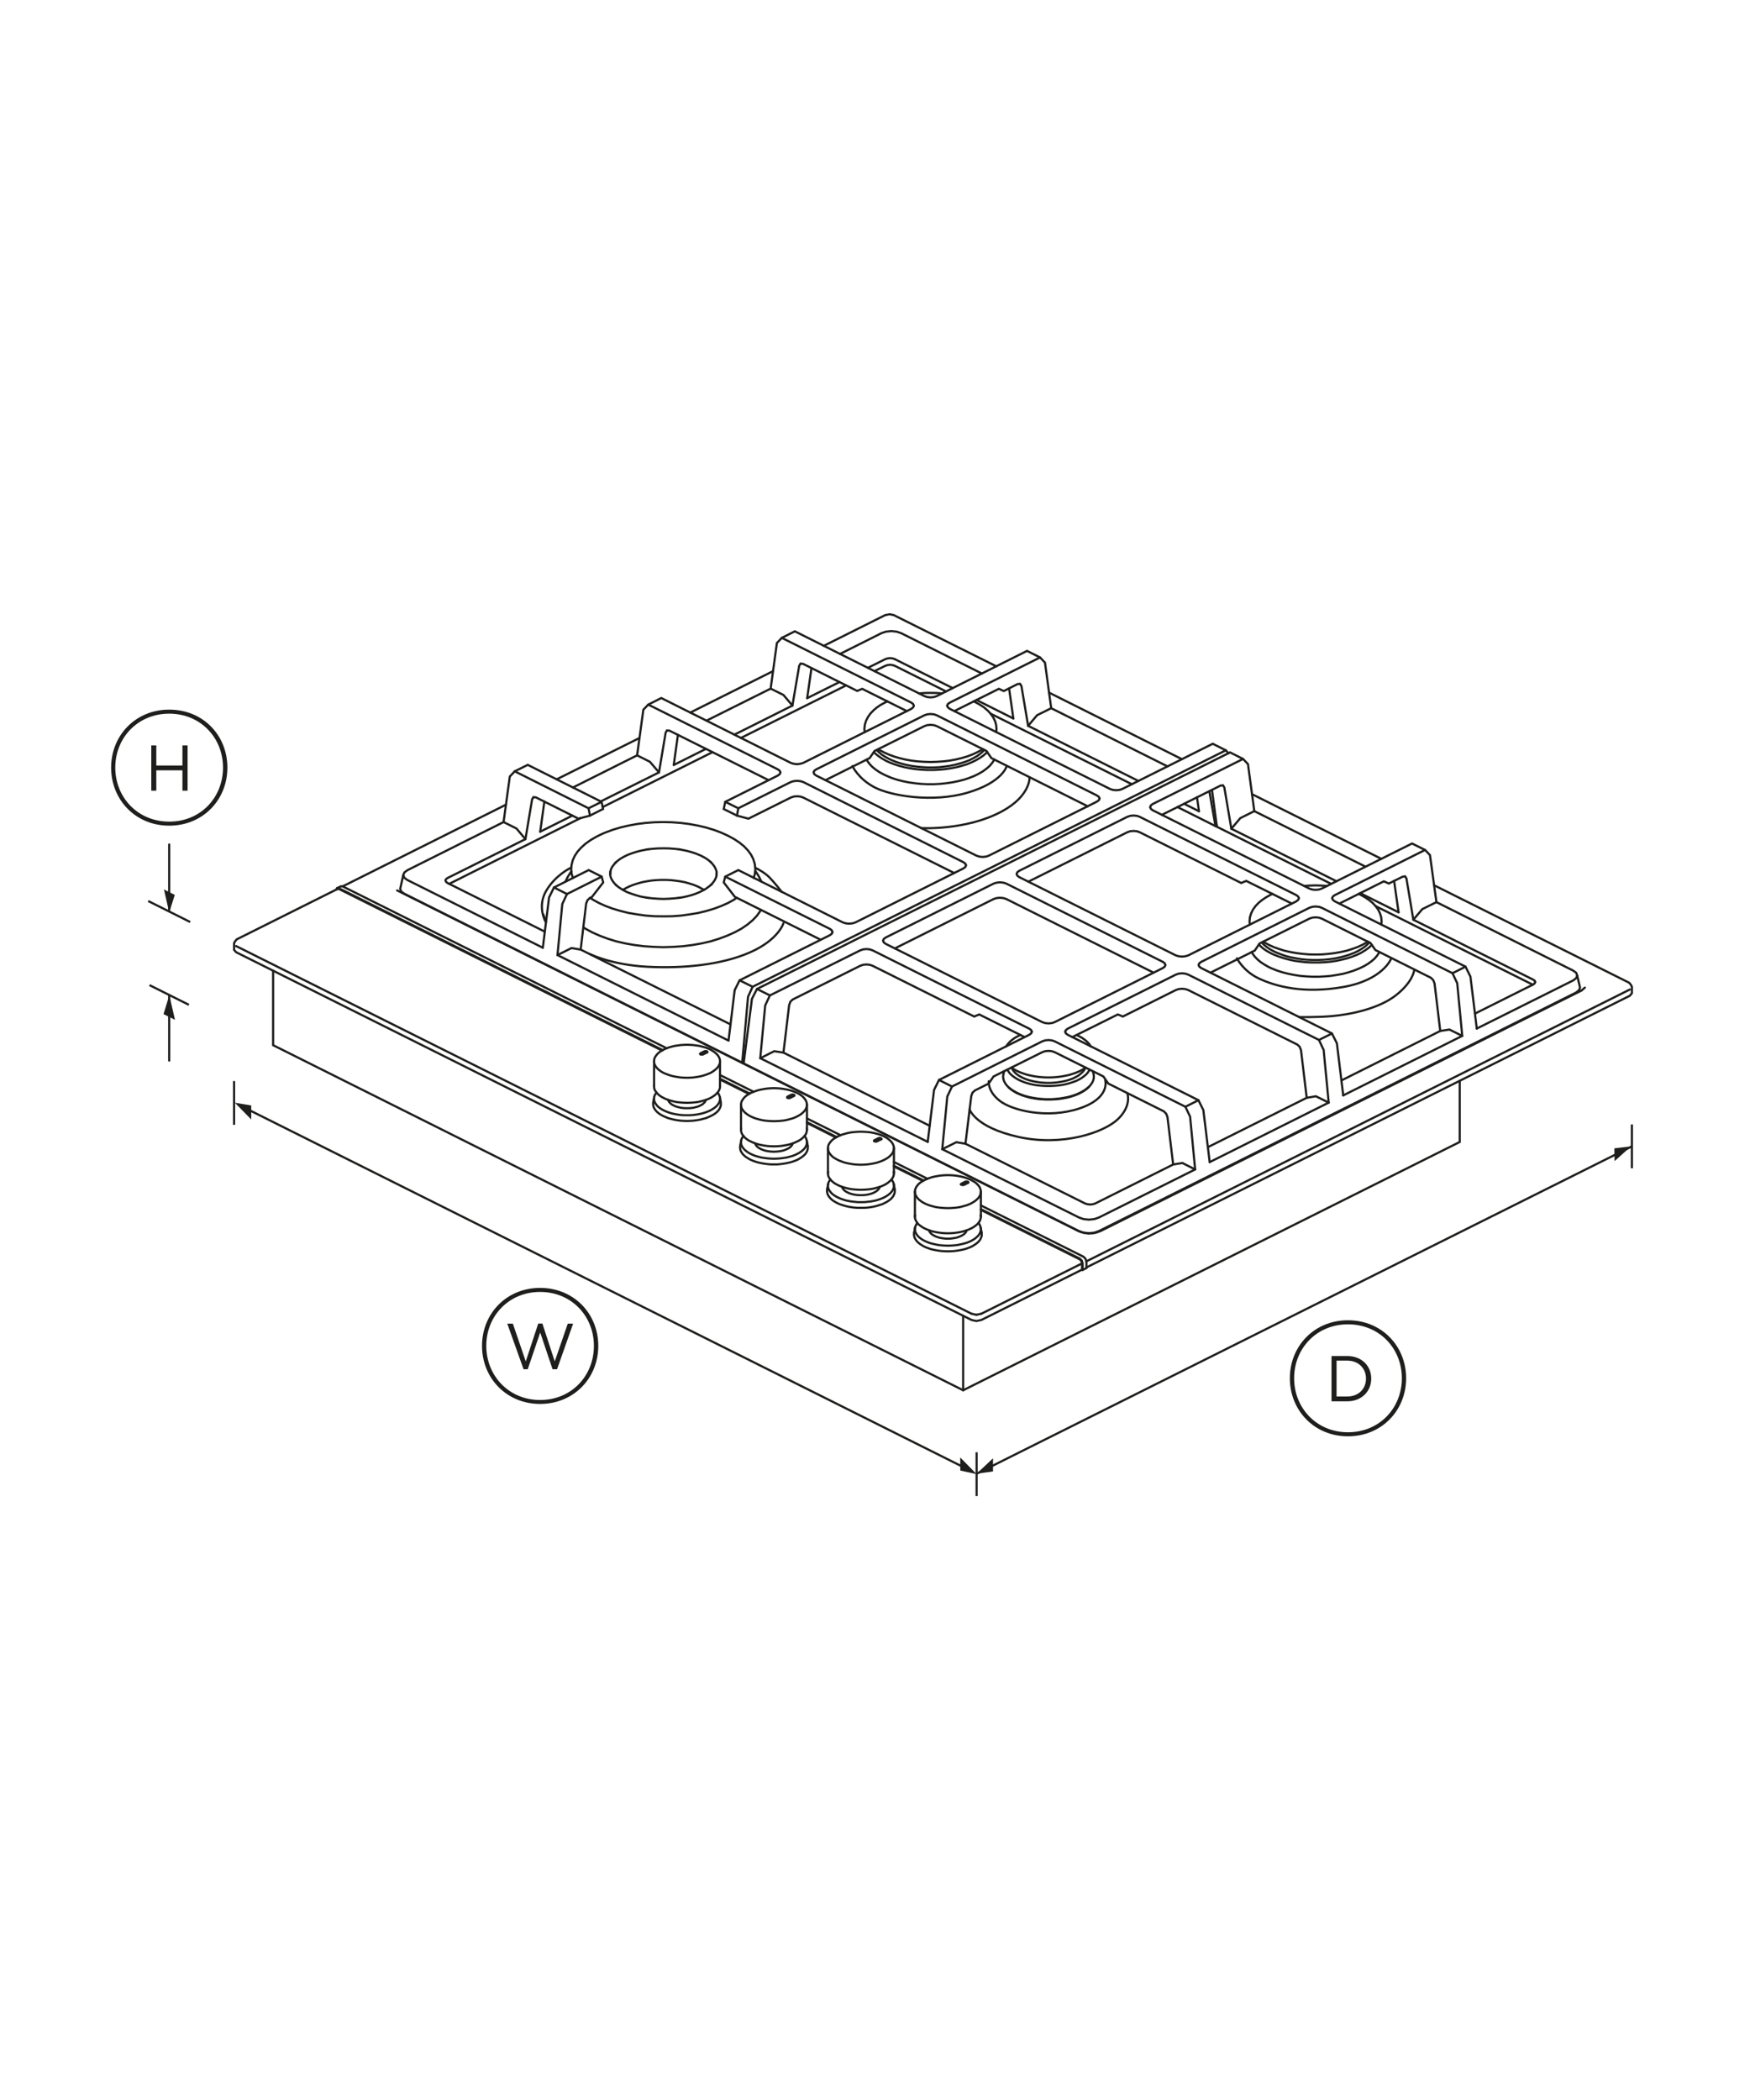 <?xml version="1.0" encoding="utf-8"?>
<!-- Generator: Adobe Illustrator 23.1.0, SVG Export Plug-In . SVG Version: 6.00 Build 0)  -->
<svg version="1.1" id="Layer_1" xmlns="http://www.w3.org/2000/svg" xmlns:xlink="http://www.w3.org/1999/xlink" x="0px" y="0px"
	 viewBox="0 0 1600 1920" style="enable-background:new 0 0 1600 1920;" xml:space="preserve">
<style type="text/css">
	.st0{fill:none;stroke:#1E1E1C;stroke-width:1.984;}
	.st1{fill:none;stroke:#1E1E1C;stroke-width:1.984;stroke-linecap:round;}
	.st2{fill:#1E1E1C;}
	.st3{fill:none;stroke:#1E1E1C;stroke-width:1.984;stroke-linecap:round;stroke-miterlimit:39.707;}
</style>
<g id="Standard_x0020_layer">
	<path class="st0" d="M136.7,900.7l36,18"/>
	<path class="st0" d="M135.5,823.8l38.4,19.2"/>
	<line class="st1" x1="154.7" y1="969.7" x2="154.7" y2="909.9"/>
	<g>
		<g>
			<polygon class="st2" points="160,932.4 154.8,909.9 149.5,927.2 			"/>
		</g>
	</g>
	<g>
		<g>
			<polygon class="st2" points="149.9,813.2 154.7,834.3 159.8,818.2 			"/>
		</g>
	</g>
	<path class="st2" d="M207.9,701.8c0,29.5-22.4,53.1-53.2,53.1c-30.7,0-53.1-23.6-53.1-53.1s22.4-53,53.1-53
		C185.7,648.8,207.9,672.3,207.9,701.8z M203.9,701.8c0-27.2-20.5-49.3-49.2-49.3s-49.3,22-49.3,49.3s20.6,49.4,49.3,49.4
		S203.9,729.2,203.9,701.8z M138.3,681.5h4.6v18.4h23.9v-18.4h4.7v41.4h-4.7v-18.6h-23.9v18.6h-4.6V681.5z"/>
	<path class="st0" d="M220.8,1011.4l668.3,334.1"/>
	<line class="st0" x1="214" y1="988.4" x2="214" y2="1028.4"/>
	<g>
		<g>
			<polygon class="st2" points="229.7,1023.5 214.7,1008.2 229.7,1010.7 			"/>
		</g>
	</g>
	<g>
		<g>
			<polygon class="st2" points="877.9,1332.5 892.9,1347.8 878,1344.5 			"/>
		</g>
	</g>
	<path class="st2" d="M547,1230.5c0,29.5-22.4,53.1-53.2,53.1c-30.7,0-53.1-23.6-53.1-53.1s22.4-53,53.1-53
		C524.6,1177.5,547,1201,547,1230.5z M543,1230.5c0-27.2-20.5-49.3-49.2-49.3c-28.6,0-49.2,22-49.2,49.3s20.6,49.5,49.2,49.5
		C522.5,1280,543,1257.9,543,1230.5z M463.8,1210.2h5.1l11.8,34.5l11.4-34.6h3.8l11.3,34.6l11.9-34.5h4.9l-14.7,41.7h-4.1
		l-11.3-33.6l-11.4,33.6h-3.8L463.8,1210.2z"/>
	<path class="st2" d="M1285.6,1260.1c0,29.5-22.4,53.1-53.2,53.1c-30.7,0-53.1-23.6-53.1-53.1s22.4-53,53.1-53
		C1263.2,1207.1,1285.6,1230.6,1285.6,1260.1z M1281.7,1260.1c0-27.2-20.5-49.3-49.3-49.3c-28.6,0-49.2,22-49.2,49.3
		s20.6,49.4,49.2,49.4C1261.2,1309.5,1281.7,1287.4,1281.7,1260.1z M1217.4,1239.8h14.4c13,0,21.9,8.9,21.9,20.6v0.1
		c0,11.6-8.9,20.7-21.9,20.7h-14.4V1239.8z M1222,1244v32.8h9.7c10.5,0,17.2-7.1,17.2-16.3v-0.1c0-9.2-6.7-16.4-17.2-16.4H1222z"/>
	<line class="st1" x1="154.7" y1="831.9" x2="154.7" y2="772.1"/>
</g>
<line class="st0" x1="892.9" y1="1347.4" x2="1492" y2="1048.1"/>
<line class="st0" x1="892.9" y1="1327.8" x2="892.9" y2="1367.8"/>
<line class="st0" x1="1492" y1="1028.1" x2="1492" y2="1068.1"/>
<g>
	<g>
		<polygon class="st2" points="1476.2,1061.6 1491.2,1048.1 1476,1049.9 		"/>
	</g>
</g>
<g>
	<g>
		<polygon class="st2" points="907.9,1333.3 892.9,1347.4 907.9,1345.3 		"/>
	</g>
</g>
<g id="ID_1003">
	<desc>Set</desc>
	<g id="ID_1004">
		<title>Illustration</title>
		<desc>Illustration</desc>
		<g id="ID_1070">
			<title>fp_sda_cg604d_x_r3</title>
			<desc>fp_sda_cg604d_x_r3</desc>
			<g id="ID_1098">
				<title>TRIVETS_GOS_ASM_2.ASM</title>
				<desc>TRIVETS_GOS_ASM_2.ASM</desc>
				<g id="ID_1101">
					<title>TRIVET_604_GOS_LH_AF1_2.PRT</title>
					<desc>TRIVET_604_GOS_LH_AF1_2.PRT</desc>
					<line class="st1" x1="1111.3" y1="755.3" x2="1105.7" y2="723.4"/>
					<line class="st1" x1="1096.2" y1="741.7" x2="1082.6" y2="734.9"/>
					<polyline class="st1" points="961.1,647.5 948.2,653.9 940,663.6 					"/>
					<polyline class="st1" points="1040.8,714 940,663.6 933.9,627.3 932.6,625.3 					"/>
					<polyline class="st1" points="950.9,601.1 868.4,642.4 866.6,643.7 866,645.2 					"/>
					<polyline class="st1" points="818.2,602.7 816.2,602 813.8,601.7 811.4,602 809.3,602.7 793.5,610.6 					"/>
					<polyline class="st1" points="1005.3,730.1 1004.7,728.6 1002.9,727.3 856.5,654 853.9,653.1 850.8,652.8 847.7,653.1 
						845.1,654 746.3,703.4 744.5,704.7 743.9,706.2 					"/>
					<polyline class="st1" points="835.5,645.2 834.9,643.7 833.2,642.4 714.8,583.2 					"/>
					<polyline class="st1" points="1120.7,686 688.1,902.2 683.9,911.4 678.6,971.6 					"/>
					<line class="st1" x1="688.1" y1="902.2" x2="676.2" y2="896.3"/>
					<polyline class="st1" points="724.5,645.1 716.3,635.4 704.6,629.6 					"/>
					<line class="st1" x1="738" y1="638.3" x2="767.5" y2="623.6"/>
					<polyline class="st1" points="731.9,606.8 730.7,608.7 724.5,645.1 671.4,671.7 					"/>
					<line class="st1" x1="675" y1="739" x2="673.8" y2="745.7"/>
					<polyline class="st1" points="883.2,791.1 882.6,789.6 880.8,788.3 734.4,715 731.8,714.2 728.7,713.9 725.6,714.2 723,715 
						675,739 663.1,733.1 					"/>
					<polyline class="st1" points="761.1,852.2 760.5,850.6 758.8,849.3 663.1,801.5 					"/>
					<polyline class="st1" points="713.5,706.2 712.9,704.7 711.1,703.4 592.7,644.2 					"/>
					<line class="st1" x1="518.4" y1="817.4" x2="506.5" y2="811.4"/>
					<polyline class="st1" points="480.4,767.2 472.2,757.5 460.4,751.6 					"/>
					<polyline class="st1" points="602.5,706.2 594.2,696.5 582.5,690.6 					"/>
					<line class="st1" x1="616" y1="699.4" x2="645.4" y2="684.7"/>
					<polyline class="st1" points="609.8,667.9 608.6,669.8 602.5,706.2 549.3,732.7 					"/>
					<line class="st1" x1="538.1" y1="739" x2="539.4" y2="745.7"/>
					<polyline class="st1" points="470.6,705.2 538.1,739 550,733.1 					"/>
					<line class="st1" x1="493.9" y1="760.4" x2="523.3" y2="745.7"/>
					<polyline class="st1" points="487.7,728.9 486.5,730.8 480.4,767.2 409.1,802.8 407.8,803.8 407.3,804.9 					"/>
					<polyline class="st1" points="530.9,868.2 522.5,866.8 509.7,873.2 					"/>
					<polyline class="st1" points="666.1,951.4 509.7,873.2 514.1,826.5 518.4,817.4 550.1,801.5 					"/>
					<polyline class="st1" points="496.3,866.5 372.5,804.6 369.7,802.6 368.7,800.1 					"/>
					<polyline class="st1" points="487.7,728.9 489.9,729 528.9,748.5 539.4,745.7 551.4,739.6 550,733.1 482.5,699.3 470.6,705.2 
						466.1,710 460.4,751.6 372.5,795.6 369.7,797.7 368.7,800.1 365.9,812.6 366.8,815.1 369.6,817.1 678.6,971.6 680.1,970.9 
											"/>
					<line class="st1" x1="493.9" y1="760.4" x2="497.7" y2="732.9"/>
					<line class="st1" x1="651.4" y1="687.7" x2="551" y2="737.9"/>
					<polyline class="st1" points="498.1,851.8 409.1,807.3 407.8,806.2 407.3,804.9 					"/>
					<line class="st1" x1="410.7" y1="808.1" x2="530.9" y2="747.9"/>
					<polyline class="st1" points="496.3,866.5 502,820.5 506.5,811.4 538.2,795.5 550.1,801.5 551.5,806.8 541.2,820.1 539.3,821 
						537.1,823.1 535.9,826.2 530.9,868.2 667.9,936.6 					"/>
					<polyline class="st1" points="666.1,951.4 671.7,905.3 676.2,896.3 758.8,855 760.5,853.7 761.1,852.2 					"/>
					<polyline class="st1" points="883.2,791.1 882.6,792.7 880.8,794 782,843.4 779.4,844.2 776.4,844.5 773.3,844.2 770.7,843.4 
						675,795.5 663.1,801.5 661.7,806.8 671.9,820 750.3,859.2 					"/>
					<polyline class="st1" points="713.5,706.2 712.9,707.8 711.1,709.1 663.1,733.1 661.7,739.7 673.8,745.7 684.3,748.5 
						723,729.2 725.6,728.3 728.7,728 731.8,728.3 734.4,729.2 872.4,798.2 					"/>
					<polyline class="st1" points="609.8,667.9 612,668 702.7,713.3 					"/>
					<line class="st1" x1="616" y1="699.4" x2="619.8" y2="671.9"/>
					<polyline class="st1" points="835.5,645.2 834.9,646.7 833.2,648.1 734.4,697.5 731.8,698.3 728.7,698.7 725.6,698.3 
						723,697.5 604.6,638.2 592.7,644.2 588.2,648.9 582.5,690.6 523.8,720 					"/>
					<polyline class="st1" points="731.9,606.8 734.1,606.9 783.7,631.7 788.3,629.8 829,650.1 					"/>
					<line class="st1" x1="738" y1="638.3" x2="741.9" y2="610.9"/>
					<line class="st1" x1="773.5" y1="626.7" x2="677.4" y2="674.7"/>
					<polyline class="st1" points="1067.4,700.7 961.1,647.5 955.4,605.8 950.9,601.1 939,595.1 856.5,636.4 853.9,637.3 
						850.8,637.6 847.7,637.3 845.1,636.4 726.7,577.2 714.8,583.2 710.3,587.9 704.6,629.6 645.9,658.9 					"/>
					<polyline class="st1" points="1005.3,730.1 1004.7,731.6 1002.9,732.9 904.1,782.3 901.5,783.2 898.4,783.5 895.4,783.2 
						892.7,782.3 746.3,709.1 744.5,707.8 743.9,706.2 					"/>
					<polyline class="st1" points="994.5,737.2 906.4,693.1 901.9,686.6 856.5,663.9 853.9,663 850.8,662.7 847.7,663 845.1,663.9 
						799.6,686.6 795.1,693.1 754.7,713.3 					"/>
					<polyline class="st1" points="897.7,615.8 823.9,578.9 819.8,577.5 814.9,577 810,577.5 805.9,578.9 768,597.9 					"/>
					<polyline class="st1" points="865,632.2 818.2,608.8 816.2,608.1 813.7,607.8 811.3,608.1 809.3,608.8 799.5,613.6 					"/>
					<polyline class="st1" points="866,645.2 866.6,646.7 868.4,648.1 1014.8,721.3 1017.5,722.2 1020.5,722.5 1023.6,722.2 
						1026.2,721.3 1108.8,680 1120.7,686 1123.2,688.7 					"/>
					<polyline class="st1" points="872.6,650.1 913.2,629.8 917.8,631.8 930.4,625.4 932.6,625.3 					"/>
					<line class="st1" x1="922.6" y1="629.4" x2="926.5" y2="656.9"/>
					<line class="st1" x1="892.8" y1="640" x2="926.5" y2="656.9"/>
					<line class="st1" x1="905.7" y1="652.5" x2="1034.8" y2="717"/>
					<line class="st1" x1="818.2" y1="602.7" x2="871" y2="629.1"/>
					<polyline class="st1" points="1112.4,754.7 1111.3,755.3 1076.6,737.9 					"/>
					<line class="st1" x1="1096.2" y1="741.7" x2="1094.4" y2="729"/>
				</g>
				<g id="ID_1099">
					<title>TRIVET_604_GOS_RH_AF1_2.PRT</title>
					<desc>TRIVET_604_GOS_RH_AF1_2.PRT</desc>
					<line class="st1" x1="1339.9" y1="883.8" x2="1328" y2="889.8"/>
					<polyline class="st1" points="1313.3,824.8 1300.4,831.2 1292.2,840.9 					"/>
					<polyline class="st1" points="1284.7,801.3 1285.9,803.2 1292.2,840.9 1401.8,895.7 1403.1,896.6 1403.6,897.8 					"/>
					<line class="st1" x1="1278.7" y1="834.1" x2="1243.6" y2="816.6"/>
					<polyline class="st1" points="1302.9,777.1 1220.4,818.4 1218.6,819.7 1218,821.2 					"/>
					<line class="st1" x1="1217.8" y1="944.9" x2="1205.9" y2="950.8"/>
					<polyline class="st1" points="1146.8,741.6 1134,748 1125.8,757.7 					"/>
					<polyline class="st1" points="1221.9,805.7 1125.8,757.7 1119.4,720 1118.2,718.1 					"/>
					<line class="st1" x1="1095.7" y1="1005.9" x2="1083.8" y2="1011.9"/>
					<polyline class="st1" points="1136.5,693.9 1053.9,735.1 1052.2,736.4 1051.6,738 					"/>
					<polyline class="st1" points="1187.6,821.2 1186.9,819.7 1185.2,818.4 1042,746.8 1039.4,745.9 1036.3,745.6 1033.3,745.9 
						1030.7,746.8 931.8,796.2 930.1,797.5 929.5,799 					"/>
					<line class="st1" x1="870.4" y1="993.4" x2="858.5" y2="987.4"/>
					<polyline class="st1" points="1065.5,882.3 1064.9,880.7 1063.1,879.4 919.9,807.8 917.3,807 914.2,806.7 911.2,807 
						908.6,807.8 809.7,857.2 808,858.5 807.4,860.1 					"/>
					<polyline class="st1" points="882.7,1045.7 874.4,1044.3 861.5,1050.7 					"/>
					<polyline class="st1" points="1214.8,1008.1 1203.1,1002.3 1194.7,1003.7 					"/>
					<polyline class="st1" points="1336.9,947.1 1325.2,941.3 1316.8,942.6 					"/>
					<polyline class="st1" points="1350.2,940.4 1438.3,896.4 1441.1,894.3 1442,891.9 					"/>
					<polyline class="st1" points="1228.1,1001.5 1336.9,947.1 1332.3,898.9 1328,889.8 1208.5,830 1205.9,829.1 1202.8,828.8 
						1199.7,829.1 1197.1,830 1098.3,879.4 1096.5,880.7 1095.9,882.3 					"/>
					<polyline class="st1" points="1106,1062.5 1214.8,1008.1 1210.2,960 1205.9,950.8 1086.4,891.1 1083.8,890.2 1080.7,889.9 
						1077.6,890.2 1075,891.1 976.2,940.5 974.5,941.8 973.9,943.3 					"/>
					<polyline class="st1" points="1072.6,1064.7 1081,1063.3 1092.7,1069.2 					"/>
					<polygon class="st1" points="1092.7,1069.2 1088.1,1021 1083.8,1011.9 964.3,952.1 961.7,951.2 958.6,950.9 955.5,951.2 
						952.9,952.1 870.4,993.4 866.1,1002.5 861.5,1050.7 986.6,1113.2 990.7,1114.6 995.6,1115.1 1000.5,1114.6 1004.6,1113.2 					
						"/>
					<polyline class="st1" points="716.3,962.4 707.9,961.1 695.1,967.5 					"/>
					<polyline class="st1" points="848.2,1044 695.1,967.5 699.6,919.3 703.9,910.1 786.5,868.9 789.1,868 792.2,867.7 795.2,868 
						797.8,868.9 941,940.5 942.8,941.8 943.4,943.3 					"/>
					<line class="st1" x1="703.9" y1="910.1" x2="692.1" y2="904.2"/>
					<polyline class="st1" points="1248.5,792.4 1146.8,741.6 1141,698.6 1136.5,693.9 1124.6,687.9 692.1,904.2 687.5,913.2 
						679.9,972.3 986.6,1125.6 990.7,1127 995.6,1127.5 1000.5,1127 1004.6,1125.6 1440.9,907.5 1443.6,905.4 1444.6,903 
						1442,891.9 1441.1,889.4 1438.3,887.4 1313.3,824.8 1307.4,781.8 1302.9,777.1 1291,771.2 1208.5,812.4 1205.9,813.3 
						1202.8,813.6 1199.7,813.3 1197.1,812.4 1053.9,740.8 1052.2,739.5 1051.6,738 					"/>
					<polyline class="st1" points="1062.3,745 1116,718.2 1118.2,718.1 					"/>
					<polyline class="st1" points="1108.1,722.2 1112.6,755.9 1217,808.1 					"/>
					<polyline class="st1" points="1218,821.2 1218.6,822.7 1220.4,824.1 1339.9,883.8 1344.4,892.9 1350.2,940.4 					"/>
					<polyline class="st1" points="1348.6,926.7 1401.8,900.1 1403.1,899.1 1403.6,897.8 					"/>
					<line class="st1" x1="1257.8" y1="828.5" x2="1401.4" y2="900.3"/>
					<polyline class="st1" points="1224.6,826.1 1265.2,805.8 1269.8,807.8 1282.5,801.5 1284.7,801.3 					"/>
					<line class="st1" x1="1274.6" y1="805.4" x2="1278.7" y2="834.1"/>
					<line class="st1" x1="1274.7" y1="805.5" x2="1274.5" y2="805.4"/>
					<polyline class="st1" points="850,1029.3 716.3,962.4 721.5,919 722.6,915.9 724.8,913.8 786.5,883 789.1,882.1 792.2,881.8 
						795.2,882.1 797.8,883 890.7,929.4 895.3,927.5 936.8,948.2 					"/>
					<polyline class="st1" points="943.4,943.3 942.8,944.8 941,946.1 858.5,987.4 854,996.5 848.2,1044 					"/>
					<polyline class="st1" points="1065.5,882.3 1064.9,883.8 1063.1,885.1 964.3,934.5 961.7,935.4 958.6,935.7 955.5,935.4 
						952.9,934.5 809.7,862.9 808,861.6 807.4,860.1 					"/>
					<polyline class="st1" points="1054.7,889.3 919.9,821.9 917.3,821.1 914.2,820.8 911.2,821.1 908.6,821.9 818.2,867.1 					"/>
					<polygon class="st1" points="882.7,1045.7 888,1002.2 889.1,999.1 891.3,997 903.9,990.7 908.4,984.2 952.9,962 955.5,961.1 
						958.6,960.8 961.7,961.1 964.3,962 1008.8,984.2 1013.3,990.7 1064.1,1016.1 1066.2,1018.2 1067.4,1021.3 1072.6,1064.7 
						1001.2,1100.4 999.1,1101 996.7,1101.3 994.3,1101 992.2,1100.4 					"/>
					<polyline class="st1" points="1187.6,821.2 1186.9,822.7 1185.2,824.1 1086.4,873.5 1083.8,874.3 1080.7,874.6 1077.6,874.3 
						1075,873.5 931.8,801.9 930.1,800.6 929.5,799 					"/>
					<polyline class="st1" points="940.2,806.1 1030.7,760.9 1033.3,760 1036.3,759.7 1039.4,760 1042,760.9 1134.8,807.3 
						1139.4,805.4 1181,826.1 					"/>
					<polyline class="st1" points="1106,1062.5 1100.2,1014.9 1095.7,1005.9 976.2,946.1 974.5,944.8 973.9,943.3 					"/>
					<polyline class="st1" points="980.4,948.2 1022,927.5 1026.6,929.4 1075,905.2 1077.6,904.3 1080.7,904 1083.8,904.3 
						1086.4,905.2 1186.2,955.1 1188.3,957.1 1189.5,960.2 1194.7,1003.7 1104.4,1048.8 					"/>
					<polyline class="st1" points="1228.1,1001.5 1222.3,953.9 1217.8,944.9 1098.3,885.1 1096.5,883.8 1095.9,882.3 					"/>
					<polyline class="st1" points="1106.7,889.3 1147.2,869.1 1151.6,862.6 1197.1,839.9 1199.7,839 1202.8,838.7 1205.9,839 
						1208.5,839.9 1253,862.2 1257.5,868.6 1308.3,894 1310.4,896.1 1311.6,899.2 1316.8,942.6 1226.5,987.8 					"/>
				</g>
			</g>
			<g id="ID_1096">
				<title>BRNR_AUX_GOS_4.PRT</title>
				<desc>BRNR_AUX_GOS_4.PRT</desc>
				<polyline class="st1" points="995.7,993.6 993.7,995.3 991.4,996.9 988.9,998.4 986,999.8 982.9,1001.1 979.5,1002.2 
					976,1003.1 972.3,1003.8 968.5,1004.4 964.5,1004.8 960.6,1005 956.6,1005 952.6,1004.8 948.7,1004.4 944.9,1003.8 
					941.2,1003.1 937.7,1002.2 934.3,1001.1 931.2,999.8 929.3,998.9 926.6,997.4 924.2,995.8 922.1,994.1 				"/>
				<polyline class="st1" points="992.3,976.3 991.7,977.6 990.6,979.2 989.3,980.6 987.6,982.1 985.8,983.5 983.6,984.7 
					981.3,985.9 978.7,986.9 975.9,987.8 973,988.5 969.9,989.1 966.7,989.6 963.5,989.9 960.2,990.1 956.9,990.1 953.7,989.9 
					950.4,989.6 947.3,989.1 944.2,988.5 941.3,987.8 938.5,986.9 935.9,985.8 934.4,985.1 932.2,983.9 930.2,982.6 928.4,981.1 
					927,979.6 925.9,978.1 925,976.5 925,976.3 				"/>
				<polyline class="st1" points="996.2,977.9 995.7,978.9 994.6,980.6 993.1,982.3 991.2,983.9 989.1,985.5 986.7,986.9 
					984.1,988.2 981.1,989.3 978,990.3 974.7,991.2 971.3,991.9 967.8,992.4 964.1,992.7 960.4,992.9 956.7,992.9 953.1,992.7 
					949.4,992.4 945.8,991.9 942.4,991.2 939.1,990.3 936,989.3 933.1,988.1 931.4,987.3 928.9,985.9 926.7,984.4 924.7,982.8 
					923.1,981.2 921.9,979.5 921,977.9 				"/>
				<polyline class="st1" points="999.1,979.4 999.8,981.9 1000.1,983.9 1000,985.9 999.5,987.9 998.6,989.8 997.3,991.7 
					995.7,993.6 995.1,994.1 993.2,995.8 991,997.4 988.4,998.9 985.6,1000.3 982.5,1001.5 979.2,1002.6 975.7,1003.5 972.1,1004.2 
					968.3,1004.8 964.4,1005.1 960.5,1005.3 956.6,1005.3 952.7,1005.1 948.9,1004.8 945.1,1004.2 941.4,1003.5 938,1002.5 
					934.7,1001.5 931.6,1000.2 929.7,999.4 927.1,997.9 924.7,996.3 922.7,994.7 922.1,994.1 920.4,992.3 919.1,990.5 918,988.5 
					917.4,986.6 917.1,984.6 917.3,982.6 917.8,980.6 918.1,979.4 				"/>
				<polyline class="st1" points="992.5,976.1 990.3,977.6 987.6,979.1 984.6,980.4 981.4,981.6 977.9,982.7 974.3,983.5 
					970.5,984.2 966.6,984.7 962.6,985 958.6,985.1 954.6,985 950.6,984.7 946.7,984.2 943,983.5 939.3,982.7 935.9,981.6 
					932.6,980.4 929.7,979.1 927,977.6 924.7,976.1 				"/>
				<polyline class="st1" points="932.9,946.3 931.4,947 930.8,947.3 928.2,948.7 925.9,950.3 923.9,951.9 923.3,952.5 921.7,954.2 
					920.3,956.1 919.9,956.7 				"/>
				<polyline class="st1" points="997.3,956.7 996.9,956.1 995.6,954.2 993.9,952.5 993.3,951.9 991.3,950.3 989,948.7 986.4,947.3 
					985.8,947 984.3,946.3 				"/>
			</g>
			<g id="ID_1094">
				<title>BRNR_S_RAP_GOS_4.PRT</title>
				<desc>BRNR_S_RAP_GOS_4.PRT</desc>
				<polyline class="st1" points="1252,861.6 1250.8,862.9 1248.3,865.2 1245.3,867.3 1242,869.3 1238.3,871.1 1234.2,872.7 
					1229.9,874.1 1225.3,875.3 1220.5,876.3 1215.5,877 1210.5,877.5 1205.3,877.7 1200.2,877.7 1195,877.5 1189.9,877 1185,876.2 
					1180.2,875.3 1175.6,874.1 1171.3,872.6 1167.2,871 1164.8,869.9 1161.3,868 1158.2,865.9 1155.5,863.7 1153.6,861.7 				"/>
				<polyline class="st1" points="1254.3,864 1253.9,864.3 1251.2,866.7 1248.1,868.9 1244.5,871.1 1240.6,873 1236.2,874.7 
					1231.6,876.2 1226.8,877.4 1221.7,878.5 1216.4,879.3 1211,879.8 1205.5,880 1200,880 1194.5,879.8 1189.1,879.2 1183.8,878.5 
					1178.7,877.4 1173.9,876.1 1169.3,874.6 1164.9,872.9 1162.3,871.7 1158.6,869.7 1155.3,867.5 1152.5,865.1 1151,863.5 				"/>
				<polyline class="st1" points="1142.7,845.3 1142.4,842.5 1142.7,839.6 1142.8,838.6 1143.7,835.7 1144,834.8 1145.4,832 
					1145.9,831.2 1147.9,828.4 1150.4,825.8 1151,825.2 1154,822.8 1157.4,820.5 1161.3,818.3 1161.9,818 1163.4,817.3 				"/>
				<polyline class="st1" points="1261.2,870.5 1260.9,871 1259.1,873.7 1256.8,876.4 1253.9,878.9 1250.6,881.3 1246.8,883.5 
					1242.6,885.5 1238.1,887.3 1233.2,888.9 1228.1,890.3 1222.7,891.3 1217.1,892.2 1211.4,892.7 1205.6,893 1199.8,893 
					1194.1,892.7 1188.4,892.2 1182.8,891.3 1177.4,890.2 1172.3,888.9 1167.4,887.3 1162.9,885.5 1160.1,884.2 1156.2,882 
					1152.7,879.7 1149.7,877.2 1147.2,874.6 1145.2,871.9 1144.4,870.5 				"/>
				<polyline class="st1" points="1250.6,860.9 1249.5,861.7 1245.5,863.9 1241.1,865.9 1236.4,867.6 1231.3,869.2 1225.9,870.4 
					1220.3,871.4 1214.6,872.1 1208.7,872.6 1202.8,872.7 1196.9,872.6 1191,872.1 1185.3,871.4 1179.7,870.4 1174.3,869.2 
					1169.3,867.6 1164.5,865.9 1160.1,863.9 1156.1,861.7 1155,860.9 				"/>
				<polyline class="st1" points="1213.3,810 1208.5,809.7 1202.8,809.5 1197.1,809.7 1192.3,810 				"/>
				<polyline class="st1" points="1262.9,845.3 1263.2,842.5 1262.9,839.6 1262.8,838.6 1261.9,835.7 1261.6,834.8 1260.2,832 
					1259.7,831.2 1257.7,828.4 1255.2,825.8 1254.6,825.2 1251.6,822.8 1248.2,820.5 1244.3,818.3 1243.7,818 1242.2,817.3 				"/>
			</g>
			<g id="ID_1092">
				<title>BRNR_S_RAP_GOS_4.PRT</title>
				<desc>BRNR_S_RAP_GOS_4.PRT</desc>
				<polyline class="st1" points="899.9,685.6 898.8,686.9 896.2,689.2 893.3,691.3 889.9,693.2 886.2,695.1 882.2,696.6 877.8,698 
					873.2,699.2 868.4,700.2 863.5,700.9 858.4,701.5 853.3,701.7 848.1,701.7 842.9,701.4 837.9,700.9 832.9,700.2 828.1,699.2 
					823.5,698 819.2,696.6 815.2,695 812.7,693.8 809.3,691.9 806.1,689.9 803.5,687.7 801.5,685.7 				"/>
				<polyline class="st1" points="902.5,687.5 901.9,688.3 899.2,690.7 896,692.9 892.4,695 888.5,696.9 884.2,698.7 879.6,700.1 
					874.7,701.4 869.6,702.4 864.3,703.2 858.9,703.7 853.4,704 847.9,704 842.4,703.7 837.1,703.2 831.8,702.4 826.7,701.4 
					821.8,700.1 817.2,698.6 812.9,696.9 810.3,695.7 806.6,693.6 803.3,691.4 800.4,689.1 799,687.6 				"/>
				<polyline class="st1" points="790.6,669.3 790.3,666.5 790.6,663.5 790.7,662.6 791.6,659.7 791.9,658.8 793.4,655.9 
					793.8,655.2 795.8,652.4 798.3,649.8 798.9,649.2 801.9,646.7 805.3,644.4 809.2,642.3 809.8,642 811.3,641.3 				"/>
				<polyline class="st1" points="909.1,694.4 908.9,694.9 907,697.7 904.7,700.4 901.8,702.9 898.5,705.3 894.7,707.5 890.6,709.5 
					886,711.3 881.2,712.9 876,714.2 870.6,715.3 865.1,716.1 859.4,716.7 853.6,717 847.8,717 842,716.7 836.3,716.1 830.7,715.3 
					825.3,714.2 820.2,712.9 815.3,711.3 810.8,709.4 808,708.1 804.1,706 800.7,703.7 797.6,701.2 795.1,698.6 793.1,695.9 
					792.4,694.5 				"/>
				<polyline class="st1" points="898.5,684.9 897.4,685.7 893.4,687.8 889.1,689.8 884.3,691.6 879.2,693.1 873.8,694.4 
					868.3,695.4 862.5,696.1 856.7,696.5 850.7,696.7 844.8,696.5 838.9,696.1 833.2,695.4 827.6,694.4 822.3,693.1 817.2,691.6 
					812.4,689.8 808,687.8 804,685.7 803,685 				"/>
				<polyline class="st1" points="861.3,634 856.4,633.6 850.7,633.5 845.1,633.6 840.3,634 				"/>
				<polyline class="st1" points="910.8,669.3 911.1,666.5 910.8,663.5 910.7,662.6 909.9,659.7 909.5,658.8 908.1,655.9 
					907.6,655.2 905.6,652.4 903.2,649.8 902.5,649.2 899.6,646.7 896.1,644.4 892.3,642.3 891.7,642 890.2,641.3 				"/>
			</g>
			<g id="ID_1090">
				<title>BRNR_MINI_WOK_GOS_2.PRT</title>
				<desc>BRNR_MINI_WOK_GOS_2.PRT</desc>
				<polyline class="st1" points="522.4,796.6 521,798.7 519.1,801.7 517,806 				"/>
				<path class="st1" d="M523.8,802.7l-1.2-3.9l-0.4-4.1l0.4-4.1l1.1-4.2l1.8-3.9l2.5-3.8l3.3-3.7l3.9-3.5l4.6-3.3l5.3-3.1l2.8-1.4
					l2.9-1.4l3.1-1.3l6.5-2.4l7-2.1l7.3-1.7l7.6-1.4l7.9-1l8-0.6l8.1-0.2l8.1,0.2l8,0.6l7.9,1l7.6,1.4l7.3,1.7l7,2.1
					c0,0,4.9,1.7,6.5,2.4l3.2,1.4l3.9,1.8l5.5,3l4.8,3.2l4.2,3.4l3.5,3.7l2.8,3.8l2,3.9l1.3,4l0.3,1.5l0.4,4.1l-0.4,4.1l-1.1,3.8"/>
				<polyline class="st1" points="690.7,796.6 692.2,798.7 694,801.7 696.1,806 				"/>
				<polyline class="st1" points="695.6,831.9 695.3,832.6 695,833.1 692,837.3 688.1,841.4 683.4,845.3 678,849 671.9,852.3 
					671.5,852.5 664.8,855.5 657.6,858.2 649.9,860.6 641.7,862.5 633.2,864 624.5,865.1 615.6,865.7 606.5,866 597.6,865.7 
					588.6,865.1 579.9,864 571.4,862.5 563.2,860.6 555.5,858.2 548.3,855.5 541.3,852.4 535.1,849 533.4,847.8 				"/>
				<polyline class="st1" points="673.6,820.8 671.4,822.3 670.9,822.7 665.4,825.7 659.3,828.4 652.8,830.8 645.8,832.9 
					638.4,834.7 630.7,836 622.8,837.1 614.7,837.7 606.5,837.8 598.4,837.7 590.3,837.1 582.4,836 574.7,834.7 567.4,832.9 
					560.3,830.8 553.8,828.4 547.4,825.5 542.3,822.7 541.7,822.3 539.6,820.9 				"/>
				<polyline class="st1" points="558,799.2 557.9,800.3 558.6,802.7 559.8,805 561.4,807.2 563.4,809.4 				"/>
				<polyline class="st1" points="592.8,820.9 590.1,820.5 585.7,819.7 581.5,818.5 577.5,817.2 573.7,815.8 571.5,814.7 
					568.3,812.9 565.4,811 563,809 				"/>
				<polyline class="st1" points="569.5,813.6 572.6,811.8 575.8,810.3 579.3,808.9 583.1,807.7 587,806.6 591.2,805.8 595.5,805.1 
					599.9,804.7 604.4,804.5 608.8,804.5 613.3,804.7 617.7,805.2 622,805.8 626.2,806.6 630.1,807.7 633.9,808.9 637.4,810.3 
					639.5,811.3 642.5,813 643.6,813.6 				"/>
				<line class="st1" x1="655.1" y1="799.4" x2="655.1" y2="798.5"/>
				<line class="st1" x1="655" y1="800.8" x2="655.1" y2="798.5"/>
				<polyline class="st1" points="649.8,809.2 651.7,807.2 653.3,805 654.5,802.7 655.2,800.3 				"/>
				<polyline class="st1" points="620.3,820.9 622.9,820.6 627.3,819.7 631.6,818.6 635.6,817.3 639.3,815.8 642.7,814.1 
					645.8,812.3 648.5,810.3 650.9,808.3 				"/>
				<polyline class="st1" points="622.2,820.7 617.1,821.3 611.8,821.7 606.5,821.9 601.3,821.7 596,821.3 590.9,820.7 				"/>
			</g>
			<g id="ID_1088">
				<title>KNOB_GOS_4.PRT</title>
				<desc>KNOB_GOS_4.PRT</desc>
				<polyline class="st1" points="878.6,1082.7 878.8,1082.4 879.1,1082.2 882.5,1080.4 883,1080.3 883.7,1080.2 884.3,1080.3 
					884.8,1080.4 885.2,1080.7 885.3,1081 				"/>
				<polyline class="st1" points="878.8,1083.1 879.1,1082.8 882.5,1081.1 883,1081 883.7,1080.9 884.3,1081 884.8,1081.1 
					885.2,1081.4 				"/>
				<polyline class="st1" points="896.8,1089.5 896.6,1091 896.2,1092.5 895.5,1093.9 894.5,1095.3 893.2,1096.6 891.7,1097.9 
					889.9,1099.1 888,1100.2 885.8,1101.2 883.4,1102.1 880.8,1102.8 878.2,1103.5 875.4,1104 872.5,1104.3 869.6,1104.5 
					866.6,1104.6 863.7,1104.5 860.8,1104.3 857.9,1104 855.1,1103.5 852.4,1102.8 849.9,1102.1 847.5,1101.2 845.3,1100.2 
					843.3,1099.1 841.6,1097.9 840,1096.6 838.8,1095.3 837.8,1093.9 837.1,1092.5 836.6,1091 836.5,1089.5 				"/>
				<line class="st1" x1="897.5" y1="1127.1" x2="897" y2="1125.6"/>
				<line class="st1" x1="896.8" y1="1112.5" x2="896.6" y2="1111"/>
				<polyline class="st1" points="883.8,1124.8 883.6,1125.5 883.2,1126.3 882.7,1127.1 881.9,1127.9 881.1,1128.6 880,1129.3 
					878.9,1129.9 877.6,1130.5 876.3,1131 874.8,1131.5 873.3,1131.8 871.6,1132.1 870,1132.3 868.3,1132.5 866.6,1132.5 
					864.9,1132.5 863.2,1132.3 861.6,1132.1 860,1131.8 858.5,1131.5 857,1131 855.6,1130.5 854.4,1129.9 853.2,1129.3 
					852.2,1128.6 851.3,1127.9 850.6,1127.1 850,1126.3 849.6,1125.5 849.4,1124.8 				"/>
				<polyline class="st1" points="896.6,1122.3 896.8,1123.8 896.6,1125.3 896.2,1126.8 895.5,1128.2 894.5,1129.6 893.2,1130.9 
					891.7,1132.2 889.9,1133.4 888,1134.5 885.8,1135.5 883.4,1136.4 880.8,1137.1 878.2,1137.7 875.4,1138.3 872.5,1138.6 
					869.6,1138.8 866.6,1138.9 863.7,1138.8 860.8,1138.6 857.9,1138.3 855.1,1137.7 852.4,1137.1 849.9,1136.4 847.5,1135.5 
					845.3,1134.5 843.3,1133.4 841.6,1132.2 840,1130.9 838.8,1129.6 837.8,1128.2 837.1,1126.8 836.6,1125.3 836.5,1123.8 
					836.6,1122.3 				"/>
				<line class="st1" x1="836.6" y1="1111" x2="836.5" y2="1112.5"/>
				<line class="st1" x1="836.2" y1="1125.6" x2="835.8" y2="1127.1"/>
				<polyline class="st1" points="894.6,1118.1 895.5,1119.4 896.2,1120.9 896.6,1122.3 897.5,1127.1 897.6,1128.6 897.5,1130.1 
					897,1131.6 896.3,1133.1 895.3,1134.5 894,1135.9 892.4,1137.2 890.6,1138.4 888.6,1139.6 886.3,1140.6 883.9,1141.5 
					881.2,1142.3 878.5,1142.9 875.6,1143.4 872.7,1143.8 869.7,1144 866.6,1144.1 863.6,1144 860.6,1143.8 857.6,1143.4 
					854.8,1142.9 852,1142.3 849.4,1141.5 847,1140.6 844.7,1139.6 842.7,1138.4 840.9,1137.2 839.3,1135.9 838,1134.5 837,1133.1 
					836.2,1131.6 835.8,1130.1 835.6,1128.6 835.8,1127.1 836.6,1122.3 837.1,1120.9 837.8,1119.4 838.7,1118.1 				"/>
				<polygon class="st1" points="896.8,1112.5 896.6,1113.9 896.2,1115.4 895.5,1116.8 894.5,1118.3 893.2,1119.6 891.7,1120.8 
					889.9,1122 888,1123.1 885.8,1124.1 883.4,1125 880.8,1125.8 878.2,1126.4 875.4,1126.9 872.5,1127.3 869.6,1127.5 
					866.6,1127.6 863.7,1127.5 860.8,1127.3 857.9,1126.9 855.1,1126.4 852.4,1125.8 849.9,1125 847.5,1124.1 845.3,1123.1 
					843.3,1122 841.6,1120.8 840,1119.6 838.8,1118.3 837.8,1116.8 837.1,1115.4 836.6,1113.9 836.5,1112.5 836.5,1089.5 
					836.6,1088 837.1,1086.6 837.8,1085.1 838.8,1083.8 840,1082.4 841.6,1081.1 843.3,1080 845.3,1078.9 847.5,1077.9 849.9,1077 
					852.4,1076.2 855.1,1075.6 857.9,1075.1 860.8,1074.7 863.7,1074.5 866.6,1074.4 869.6,1074.5 872.5,1074.7 875.4,1075.1 
					878.2,1075.6 880.8,1076.2 883.4,1077 885.8,1077.9 888,1078.9 889.9,1080 891.7,1081.1 893.2,1082.4 894.5,1083.8 
					895.5,1085.1 896.2,1086.6 896.6,1088 896.8,1089.5 				"/>
				<polyline class="st1" points="885.3,1081 885.2,1081.3 884.8,1081.6 881.4,1083.3 880.9,1083.4 880.3,1083.5 879.6,1083.4 
					879.1,1083.3 878.8,1083 878.6,1082.7 				"/>
			</g>
			<g id="ID_1086">
				<title>KNOB_GOS_4.PRT</title>
				<desc>KNOB_GOS_4.PRT</desc>
				<polyline class="st1" points="799.2,1043 799.3,1042.6 799.6,1042.4 803,1040.7 803.6,1040.5 804.2,1040.4 804.8,1040.5 
					805.3,1040.7 805.7,1041 805.8,1041.3 				"/>
				<polyline class="st1" points="799.3,1043.4 799.6,1043.1 803,1041.4 803.6,1041.2 804.2,1041.2 804.8,1041.2 805.3,1041.4 
					805.7,1041.7 				"/>
				<polyline class="st1" points="817.3,1049.8 817.2,1051.2 816.7,1052.7 816,1054.2 815,1055.6 813.7,1056.9 812.2,1058.2 
					810.5,1059.3 808.5,1060.4 806.3,1061.4 803.9,1062.3 801.4,1063.1 798.7,1063.7 795.9,1064.2 793,1064.6 790.1,1064.8 
					787.1,1064.9 784.2,1064.8 781.2,1064.6 778.4,1064.2 775.6,1063.7 772.9,1063.1 770.4,1062.3 768,1061.4 765.8,1060.4 
					763.8,1059.3 762,1058.2 760.5,1056.9 759.3,1055.6 758.3,1054.2 757.5,1052.7 757.1,1051.2 757,1049.8 				"/>
				<line class="st1" x1="818" y1="1087.4" x2="817.5" y2="1085.8"/>
				<line class="st1" x1="817.3" y1="1072.7" x2="817.2" y2="1071.3"/>
				<polyline class="st1" points="804.3,1085.1 804.2,1085.8 803.7,1086.6 803.1,1087.4 802.4,1088.2 801.5,1088.9 800.5,1089.6 
					799.4,1090.2 798.1,1090.8 796.8,1091.3 795.3,1091.7 793.8,1092.1 792.2,1092.4 790.5,1092.6 788.8,1092.7 787.1,1092.7 
					785.4,1092.7 783.8,1092.6 782.1,1092.4 780.5,1092.1 778.9,1091.7 777.5,1091.3 776.1,1090.8 774.9,1090.2 773.7,1089.6 
					772.7,1088.9 771.8,1088.2 771.1,1087.4 770.5,1086.6 770.1,1085.8 769.9,1085.1 				"/>
				<line class="st1" x1="757" y1="1072.7" x2="757.1" y2="1071.3"/>
				<polyline class="st1" points="817.2,1082.6 817.3,1084.1 817.2,1085.5 816.7,1087 816,1088.5 815,1089.8 813.7,1091.2 
					812.2,1092.4 810.5,1093.6 808.5,1094.7 806.3,1095.7 803.9,1096.6 801.4,1097.4 798.7,1098 795.9,1098.5 793,1098.8 
					790.1,1099.1 787.1,1099.1 784.2,1099.1 781.2,1098.8 778.4,1098.5 775.6,1098 772.9,1097.4 770.4,1096.6 768,1095.7 
					765.8,1094.7 763.8,1093.6 762,1092.4 760.5,1091.2 759.3,1089.8 758.3,1088.5 757.5,1087 757.1,1085.5 757,1084.1 
					757.1,1082.6 				"/>
				<line class="st1" x1="756.7" y1="1085.8" x2="756.3" y2="1087.4"/>
				<polyline class="st1" points="815.1,1078.4 816,1079.7 816.7,1081.1 817.2,1082.6 818,1087.4 818.1,1088.9 818,1090.4 
					817.5,1091.9 816.8,1093.4 815.8,1094.8 814.5,1096.2 812.9,1097.5 811.1,1098.7 809,1099.8 806.8,1100.9 804.3,1101.7 
					801.7,1102.5 799,1103.2 796.1,1103.7 793.2,1104.1 790.2,1104.3 787.1,1104.3 784.1,1104.3 781.1,1104.1 778.1,1103.7 
					775.3,1103.2 772.5,1102.5 769.9,1101.7 767.5,1100.9 765.2,1099.8 763.2,1098.7 761.3,1097.5 759.8,1096.2 758.5,1094.8 
					757.5,1093.4 756.7,1091.9 756.3,1090.4 756.1,1088.9 756.3,1087.4 757.1,1082.6 757.5,1081.1 758.3,1079.7 759.2,1078.4 				
					"/>
				<polygon class="st1" points="817.3,1072.7 817.2,1074.2 816.7,1075.7 816,1077.1 815,1078.5 813.7,1079.8 812.2,1081.1 
					810.5,1082.3 808.5,1083.4 806.3,1084.4 803.9,1085.3 801.4,1086 798.7,1086.7 795.9,1087.2 793,1087.5 790.1,1087.7 
					787.1,1087.8 784.2,1087.7 781.2,1087.5 778.4,1087.2 775.6,1086.7 772.9,1086 770.4,1085.3 768,1084.4 765.8,1083.4 
					763.8,1082.3 762,1081.1 760.5,1079.8 759.3,1078.5 758.3,1077.1 757.5,1075.7 757.1,1074.2 757,1072.7 757,1049.8 
					757.1,1048.3 757.5,1046.8 758.3,1045.4 759.3,1044 760.5,1042.7 762,1041.4 763.8,1040.2 765.8,1039.1 768,1038.1 
					770.4,1037.2 772.9,1036.5 775.6,1035.8 778.4,1035.3 781.2,1035 784.2,1034.8 787.1,1034.7 790.1,1034.8 793,1035 
					795.9,1035.3 798.7,1035.8 801.4,1036.5 803.9,1037.2 806.3,1038.1 808.5,1039.1 810.5,1040.2 812.2,1041.4 813.7,1042.7 
					815,1044 816,1045.4 816.7,1046.8 817.2,1048.3 817.3,1049.8 				"/>
				<polyline class="st1" points="805.8,1041.3 805.7,1041.6 805.3,1041.8 801.9,1043.5 801.4,1043.7 800.8,1043.8 800.1,1043.7 
					799.6,1043.5 799.3,1043.3 799.2,1043 				"/>
			</g>
			<g id="ID_1084">
				<title>KNOB_GOS_4.PRT</title>
				<desc>KNOB_GOS_4.PRT</desc>
				<polyline class="st1" points="719.7,1003.2 719.8,1002.9 720.1,1002.6 723.5,1000.9 724.1,1000.8 724.7,1000.7 725.3,1000.8 
					725.8,1000.9 726.1,1001.2 726.3,1001.5 				"/>
				<polyline class="st1" points="719.8,1003.6 720.1,1003.3 723.5,1001.6 724.1,1001.5 724.7,1001.4 725.3,1001.5 725.8,1001.6 
					726.1,1001.9 				"/>
				<polyline class="st1" points="737.8,1010 737.6,1011.5 737.2,1013 736.5,1014.4 735.5,1015.8 734.2,1017.1 732.7,1018.4 
					730.9,1019.6 728.9,1020.7 726.8,1021.7 724.4,1022.6 721.8,1023.3 719.2,1024 716.4,1024.5 713.5,1024.8 710.6,1025 
					707.6,1025.1 704.7,1025 701.7,1024.8 698.9,1024.5 696.1,1024 693.4,1023.3 690.9,1022.6 688.5,1021.7 686.3,1020.7 
					684.3,1019.6 682.6,1018.4 681,1017.1 679.8,1015.8 678.8,1014.4 678,1013 677.6,1011.5 677.5,1010 				"/>
				<line class="st1" x1="738.5" y1="1047.6" x2="738" y2="1046.1"/>
				<line class="st1" x1="737.8" y1="1033" x2="737.6" y2="1031.5"/>
				<polyline class="st1" points="724.8,1045.4 724.6,1046 724.2,1046.8 723.7,1047.6 722.9,1048.4 722.1,1049.1 721.1,1049.8 
					719.9,1050.4 718.6,1051 717.3,1051.5 715.8,1052 714.3,1052.3 712.7,1052.6 711,1052.8 709.3,1052.9 707.6,1053 705.9,1052.9 
					704.2,1052.8 702.6,1052.6 701,1052.3 699.5,1052 698,1051.5 696.6,1051 695.4,1050.4 694.2,1049.8 693.2,1049.1 692.3,1048.4 
					691.6,1047.6 691,1046.8 690.6,1046 690.4,1045.4 				"/>
				<line class="st1" x1="677.5" y1="1033" x2="677.6" y2="1031.5"/>
				<polyline class="st1" points="737.6,1042.8 737.8,1044.3 737.6,1045.8 737.2,1047.3 736.5,1048.7 735.5,1050.1 734.2,1051.4 
					732.7,1052.7 730.9,1053.9 728.9,1055 726.8,1056 724.4,1056.9 721.8,1057.6 719.2,1058.3 716.4,1058.7 713.5,1059.1 
					710.6,1059.3 707.6,1059.4 704.7,1059.3 701.7,1059.1 698.9,1058.7 696.1,1058.3 693.4,1057.6 690.9,1056.9 688.5,1056 
					686.3,1055 684.3,1053.9 682.6,1052.7 681,1051.4 679.8,1050.1 678.8,1048.7 678,1047.3 677.6,1045.8 677.5,1044.3 
					677.6,1042.8 				"/>
				<line class="st1" x1="677.2" y1="1046.1" x2="676.8" y2="1047.6"/>
				<polyline class="st1" points="735.6,1038.6 736.5,1039.9 737.2,1041.4 737.6,1042.8 738.5,1047.6 738.6,1049.1 738.5,1050.6 
					738,1052.2 737.3,1053.6 736.3,1055.1 735,1056.4 733.4,1057.7 731.6,1058.9 729.6,1060.1 727.3,1061.1 724.9,1062 
					722.2,1062.8 719.5,1063.4 716.6,1063.9 713.7,1064.3 710.7,1064.6 707.6,1064.6 704.6,1064.6 701.6,1064.3 698.6,1063.9 
					695.8,1063.4 693,1062.8 690.4,1062 688,1061.1 685.7,1060.1 683.7,1058.9 681.8,1057.7 680.3,1056.4 679,1055.1 678,1053.6 
					677.2,1052.2 676.8,1050.6 676.6,1049.1 676.8,1047.6 677.6,1042.8 678,1041.4 678.8,1039.9 679.7,1038.6 				"/>
				<polygon class="st1" points="737.8,1033 737.6,1034.4 737.2,1035.9 736.5,1037.4 735.5,1038.7 734.2,1040.1 732.7,1041.4 
					730.9,1042.6 728.9,1043.6 726.8,1044.6 724.4,1045.5 721.8,1046.3 719.2,1046.9 716.4,1047.4 713.5,1047.8 710.6,1048 
					707.6,1048.1 704.7,1048 701.7,1047.8 698.9,1047.4 696.1,1046.9 693.4,1046.3 690.9,1045.5 688.5,1044.6 686.3,1043.6 
					684.3,1042.6 682.6,1041.4 681,1040.1 679.8,1038.7 678.8,1037.4 678,1035.9 677.6,1034.4 677.5,1033 677.5,1010 677.6,1008.6 
					678,1007.1 678.8,1005.7 679.8,1004.3 681,1002.9 682.6,1001.6 684.3,1000.4 686.3,999.3 688.5,998.4 690.9,997.5 693.4,996.7 
					696.1,996.1 698.9,995.6 701.7,995.2 704.7,995 707.6,994.9 710.6,995 713.5,995.2 716.4,995.6 719.2,996.1 721.8,996.7 
					724.4,997.5 726.8,998.4 728.9,999.3 730.9,1000.4 732.7,1001.6 734.2,1002.9 735.5,1004.3 736.5,1005.7 737.2,1007.1 
					737.6,1008.6 737.8,1010 				"/>
				<polyline class="st1" points="726.3,1001.5 726.1,1001.8 725.8,1002.1 722.4,1003.8 721.9,1004 721.2,1004 720.6,1004 
					720.1,1003.8 719.8,1003.5 719.7,1003.2 				"/>
			</g>
			<g id="ID_1082">
				<title>KNOB_GOS_4.PRT</title>
				<desc>KNOB_GOS_4.PRT</desc>
				<polyline class="st1" points="640.1,963.5 640.3,963.2 640.6,962.9 644,961.2 644.6,961 645.2,961 645.8,961 646.3,961.2 
					646.6,961.5 646.8,961.8 				"/>
				<polyline class="st1" points="640.3,963.9 640.6,963.6 644,961.9 644.6,961.7 645.2,961.6 645.8,961.7 646.3,961.9 646.6,962.2 
									"/>
				<polyline class="st1" points="658.3,970.3 658.2,971.8 657.7,973.2 657,974.7 656,976.1 654.7,977.4 653.2,978.6 651.4,979.9 
					649.5,981 647.3,981.9 644.9,982.8 642.3,983.6 639.7,984.2 636.9,984.7 634,985.1 631.1,985.3 628.1,985.4 625.2,985.3 
					622.2,985.1 619.4,984.7 616.6,984.2 613.9,983.6 611.4,982.8 609,981.9 606.8,981 604.8,979.9 603,978.6 601.5,977.4 
					600.3,976.1 599.3,974.7 598.5,973.2 598.1,971.8 598,970.3 				"/>
				<line class="st1" x1="659" y1="1007.8" x2="658.5" y2="1006.3"/>
				<line class="st1" x1="658.3" y1="993.2" x2="658.2" y2="991.7"/>
				<polyline class="st1" points="645.3,1005.6 645.1,1006.3 644.7,1007.1 644.2,1007.9 643.4,1008.6 642.6,1009.4 641.5,1010.1 
					640.4,1010.7 639.1,1011.3 637.8,1011.8 636.3,1012.2 634.8,1012.6 633.2,1012.9 631.5,1013.1 629.8,1013.2 628.1,1013.2 
					626.4,1013.2 624.8,1013.1 623.1,1012.9 621.5,1012.6 620,1012.2 618.5,1011.8 617.1,1011.3 615.9,1010.7 614.7,1010.1 
					613.7,1009.4 612.8,1008.6 612.1,1007.9 611.5,1007.1 611.1,1006.3 610.9,1005.6 				"/>
				<line class="st1" x1="598" y1="993.2" x2="598.1" y2="991.7"/>
				<polyline class="st1" points="658.2,1003.1 658.3,1004.6 658.2,1006.1 657.7,1007.5 657,1008.9 656,1010.3 654.7,1011.7 
					653.2,1012.9 651.4,1014.1 649.5,1015.2 647.3,1016.2 644.9,1017.1 642.3,1017.9 639.7,1018.5 636.9,1019 634,1019.4 
					631.1,1019.6 628.1,1019.6 625.2,1019.6 622.2,1019.4 619.4,1019 616.6,1018.5 613.9,1017.9 611.4,1017.1 609,1016.2 
					606.8,1015.2 604.8,1014.1 603,1012.9 601.5,1011.7 600.3,1010.3 599.3,1008.9 598.5,1007.5 598.1,1006.1 598,1004.6 
					598.1,1003.1 				"/>
				<line class="st1" x1="597.7" y1="1006.3" x2="597.3" y2="1007.8"/>
				<polyline class="st1" points="656.1,998.9 657,1000.2 657.7,1001.6 658.2,1003.1 659,1007.8 659.1,1009.4 659,1010.9 
					658.5,1012.4 657.8,1013.9 656.8,1015.3 655.5,1016.7 653.9,1018 652.1,1019.2 650,1020.3 647.8,1021.3 645.4,1022.3 
					642.7,1023 640,1023.7 637.1,1024.2 634.2,1024.6 631.2,1024.8 628.1,1024.9 625.1,1024.8 622.1,1024.6 619.1,1024.2 
					616.3,1023.7 613.5,1023 610.9,1022.3 608.5,1021.3 606.2,1020.3 604.2,1019.2 602.4,1018 600.8,1016.7 599.5,1015.3 
					598.5,1013.9 597.7,1012.4 597.3,1010.9 597.1,1009.4 597.3,1007.8 598.1,1003.1 598.5,1001.6 599.3,1000.2 600.2,998.9 				"/>
				<polygon class="st1" points="658.3,993.2 658.2,994.7 657.7,996.2 657,997.6 656,999 654.7,1000.3 653.2,1001.6 651.4,1002.8 
					649.5,1003.9 647.3,1004.9 644.9,1005.8 642.3,1006.5 639.7,1007.2 636.9,1007.7 634,1008 631.1,1008.2 628.1,1008.3 
					625.2,1008.2 622.2,1008 619.4,1007.7 616.6,1007.2 613.9,1006.5 611.4,1005.8 609,1004.9 606.8,1003.9 604.8,1002.8 
					603,1001.6 601.5,1000.3 600.3,999 599.3,997.6 598.5,996.2 598.1,994.7 598,993.2 598,970.3 598.1,968.8 598.5,967.3 
					599.3,965.9 600.3,964.5 601.5,963.2 603,961.9 604.8,960.7 606.8,959.6 609,958.6 611.4,957.7 613.9,957 616.6,956.3 
					619.4,955.9 622.2,955.5 625.2,955.3 628.1,955.2 631.1,955.3 634,955.5 636.9,955.9 639.7,956.3 642.3,957 644.9,957.7 
					647.3,958.6 649.5,959.6 651.4,960.7 653.2,961.9 654.7,963.2 656,964.5 657,965.9 657.7,967.3 658.2,968.8 658.3,970.3 				"/>
				<polyline class="st1" points="646.8,961.8 646.6,962.1 646.3,962.3 642.9,964 642.4,964.2 641.8,964.3 641.2,964.2 640.6,964 
					640.3,963.8 640.1,963.5 				"/>
			</g>
			<g id="ID_1080">
				<title>INLET_NUT_4.PRT</title>
				<desc>INLET_NUT_4.PRT</desc>
			</g>
			<g id="ID_1078">
				<title>INLET_TUBE_4.PRT</title>
				<desc>INLET_TUBE_4.PRT</desc>
			</g>
			<g id="ID_1073">
				<title>HOB_GOS_2.PRT</title>
				<desc>HOB_GOS_2.PRT</desc>
				<polyline class="st1" points="989.8,1161.1 989.8,1155.3 989.1,1152.6 987.2,1150.7 896.8,1105.5 				"/>
				<polyline class="st1" points="989.3,1160.8 989.3,1155 988.7,1152.9 987.2,1151.4 896.8,1106.2 				"/>
				<line class="st1" x1="844.4" y1="1079.3" x2="817.3" y2="1065.8"/>
				<line class="st1" x1="843.8" y1="1079.7" x2="817.3" y2="1066.5"/>
				<line class="st1" x1="764.3" y1="1040" x2="737.8" y2="1026.7"/>
				<line class="st1" x1="764.9" y1="1039.6" x2="737.8" y2="1026"/>
				<line class="st1" x1="685.4" y1="999.8" x2="658.3" y2="986.3"/>
				<line class="st1" x1="684.8" y1="1000.2" x2="658.3" y2="987"/>
				<polyline class="st1" points="605.3,960.5 309.9,812.8 308.5,812.8 				"/>
				<polyline class="st1" points="605.9,960.1 309.9,812.1 308.1,812.1 				"/>
				<polyline class="st1" points="896.8,1102.1 990.6,1149 992.5,1150.9 993.3,1153.5 993.3,1159.4 989.8,1161.1 989.3,1160.8 
					897.3,1206.8 892.7,1207.8 888.2,1206.8 215.9,870.6 214,868.4 214,862.5 214.8,860.8 216.5,858.8 308.5,812.8 				"/>
				<line class="st1" x1="313.3" y1="810.4" x2="462.6" y2="735.7"/>
				<polyline class="st1" points="609.5,958.4 313.3,810.4 311.5,810.4 308.1,812.1 307.6,813.2 				"/>
				<polyline class="st1" points="993.3,1158.8 1490.1,910.4 1492,908.1 1492,902.3 1491.2,900.5 1489.5,898.5 1311.2,809.4 				"/>
				<line class="st1" x1="888.2" y1="1201.1" x2="215.9" y2="865"/>
				<line class="st1" x1="892.7" y1="1202.1" x2="888.2" y2="1201.1"/>
				<line class="st1" x1="897.3" y1="1201.1" x2="892.7" y2="1202.1"/>
				<line class="st1" x1="989.3" y1="1155.1" x2="897.3" y2="1201.1"/>
				<line class="st1" x1="993.3" y1="1153.2" x2="1490.1" y2="904.7"/>
				<polyline class="st1" points="1446.2,905.5 1006.3,1125.5 1002.1,1127 999,1127.6 995.2,1127.8 992.1,1127.4 988.1,1126.4 
					985.9,1125.5 363.1,814.1 				"/>
				<line class="st1" x1="1446.3" y1="905.3" x2="1449" y2="903"/>
				<line class="st1" x1="499.2" y1="842.8" x2="496.7" y2="836"/>
				<line class="st1" x1="584.7" y1="674.7" x2="509" y2="712.5"/>
				<line class="st1" x1="706.8" y1="613.6" x2="631.1" y2="651.5"/>
				<line class="st1" x1="689" y1="998.2" x2="658.3" y2="982.9"/>
				<line class="st1" x1="692.8" y1="794.6" x2="690.7" y2="793.5"/>
				<line class="st1" x1="768.5" y1="1037.9" x2="737.8" y2="1022.6"/>
				<polyline class="st1" points="910.9,609.2 817.2,562.4 813.3,561.6 809.3,562.4 753.1,590.5 				"/>
				<line class="st1" x1="847.9" y1="1077.7" x2="817.3" y2="1062.4"/>
				<line class="st1" x1="1080.6" y1="694.1" x2="959.2" y2="633.3"/>
				<line class="st1" x1="1262.9" y1="785.2" x2="1144.7" y2="726.1"/>
			</g>
			<g id="ID_1071">
				<title>BASEPAN_ASSY_GOS_2.PRT</title>
				<desc>BASEPAN_ASSY_GOS_2.PRT</desc>
				<line class="st1" x1="880.6" y1="1271.1" x2="880.6" y2="1203"/>
				<polyline class="st1" points="1334.6,988.2 1334.6,1044.1 880.6,1271.1 249.7,955.6 249.7,887.5 				"/>
			</g>
		</g>
	</g>
</g>
<line class="st1" x1="558" y1="798" x2="558" y2="798.9"/>
<line class="st1" x1="558.1" y1="796.6" x2="558" y2="798.9"/>
<g>
	<polyline class="st1" points="655.2,798.2 655.2,797.1 654.5,794.8 653.3,792.4 651.7,790.2 649.7,788.1 	"/>
	<polyline class="st1" points="620.4,776.5 623,776.9 627.4,777.8 631.6,778.9 635.7,780.2 639.4,781.7 641.6,782.7 644.9,784.5 
		647.7,786.4 650.2,788.5 	"/>
	<polyline class="st1" points="563.3,788.2 561.5,790.2 559.8,792.4 558.6,794.8 558,797.1 	"/>
	<polyline class="st1" points="592.8,776.5 590.2,776.9 585.8,777.8 581.6,778.9 577.6,780.2 573.9,781.6 570.4,783.3 567.3,785.1 
		564.6,787.1 562.3,789.1 	"/>
	<polyline class="st1" points="590.9,776.7 596.1,776.1 601.3,775.7 606.6,775.6 611.8,775.7 617.1,776.1 622.2,776.7 	"/>
</g>
<path class="st3" d="M692.8,794.6c0,0,6.2,3.1,10.8,7.7c4.5,4.6,11.1,13.1,11.1,13.1"/>
<path class="st3" d="M716.3,844.1c0,0-4.4,15.1-30.5,26.6c-26.1,11.5-61.1,14.9-93.8,13.2c-32.7-1.7-52.4-11.5-52.4-11.5"/>
<path class="st3" d="M521.9,793.4c0,0-14,6.5-22.5,21c-8.5,14.5-0.7,28.1-0.7,28.1"/>
<path class="st3" d="M779.4,700.4c0,0,5.1,11.5,20.1,19.4c15,7.9,53.4,14.3,85.2,4.9c31.8-9.4,35.6-24,35.6-24"/>
<path class="st3" d="M941.3,710.9c0,0,0.9,16.8-25.4,31c-32.7,17.6-73.8,15.2-73.8,15.2"/>
<path class="st3" d="M1271.9,876.5c0,0-7.4,19.5-43.8,25.9s-61.6-0.5-77.2-7.8c-14.1-6.6-20-18.4-20-18.4"/>
<path class="st3" d="M1292.9,887.5c0,0-1.3,10.7-17.2,22.9c-16,12.1-41.2,17.1-57.7,18.6c-14,1.2-30.1,0.9-30.1,0.9"/>
<path class="st3" d="M904,988.6c0,0-1.2,9.1,10.1,17.9c11.3,8.8,43.2,16.6,72.3,7.1c29.1-9.5,24.1-25.8,24.1-25.8"/>
<path class="st3" d="M1030.8,1000c0,0,4,11.1-8.8,23.3c-12.8,12.2-50.8,25.1-90.8,16.2c-40-8.9-44.7-25.3-44.7-25.3"/>
</svg>
